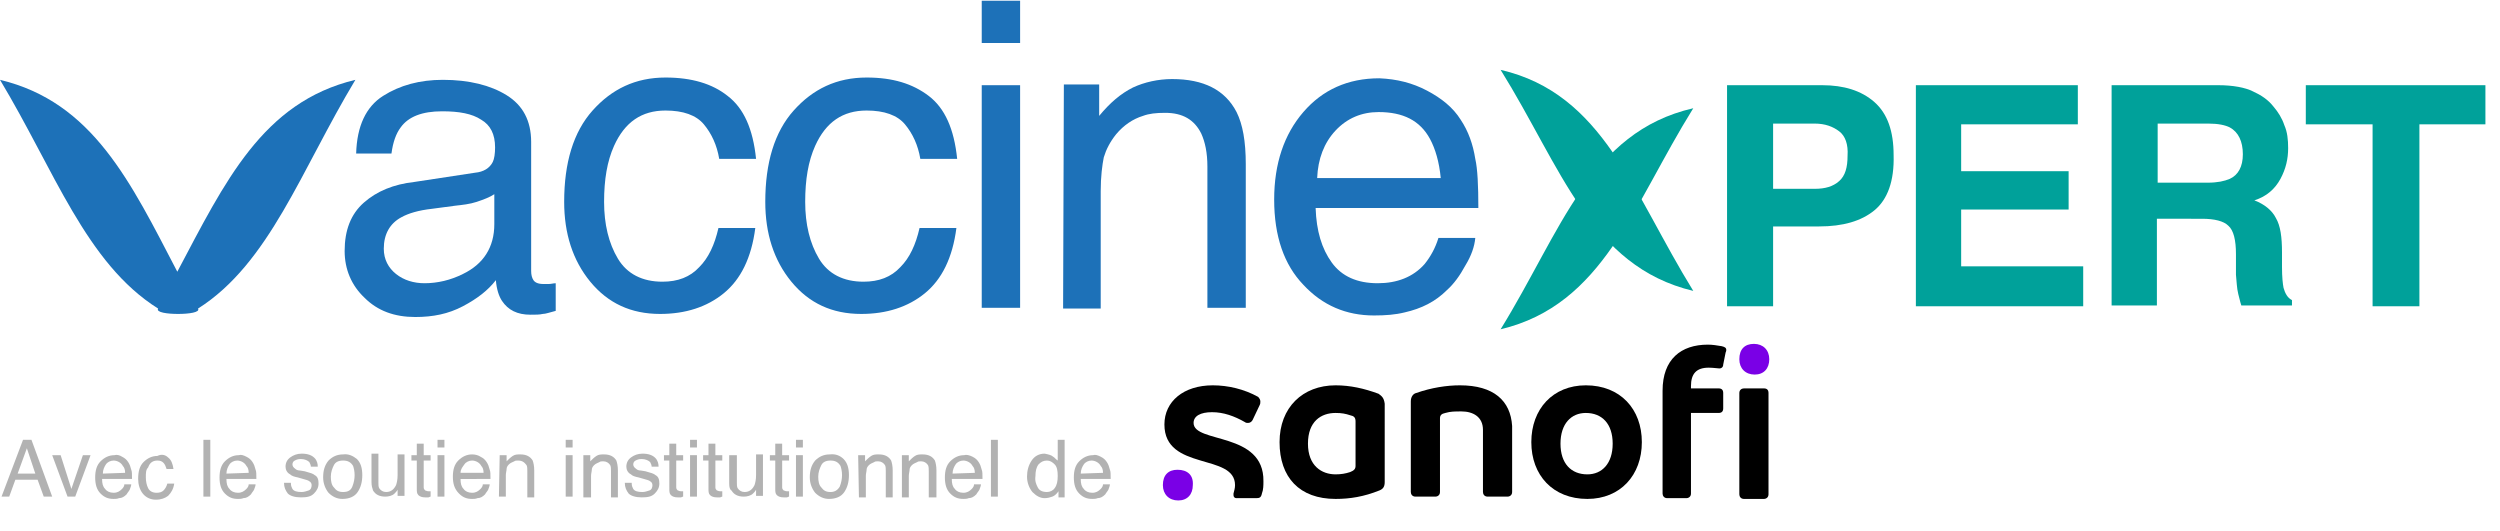 <?xml version="1.0" encoding="utf-8"?>
<!-- Generator: Adobe Illustrator 26.1.0, SVG Export Plug-In . SVG Version: 6.00 Build 0)  -->
<svg version="1.1" id="Calque_1" xmlns="http://www.w3.org/2000/svg" xmlns:xlink="http://www.w3.org/1999/xlink" x="0px" y="0px"
	 viewBox="0 0 325.7 69.2" style="enable-background:new 0 0 325.7 69.2;" xml:space="preserve">
<style type="text/css">
	.st0{fill:#1D71B8;}
	.st1{fill:#00A19A;}
	.st2{enable-background:new    ;}
	.st3{fill:#B2B2B2;}
	.st4{fill:#7A00E6;}
</style>
<g>
	<path class="st0" d="M61.9,22.5c1.1-0.1,1.9-0.6,2.3-1.4c0.2-0.4,0.3-1.1,0.3-1.9c0-1.7-0.6-2.9-1.8-3.6c-1.2-0.8-2.9-1.1-5.1-1.1
		c-2.6,0-4.4,0.7-5.4,2.1c-0.6,0.8-1,1.9-1.2,3.4h-4.6c0.1-3.6,1.3-6.1,3.5-7.5s4.8-2.1,7.8-2.1c3.4,0,6.2,0.7,8.3,2
		s3.2,3.3,3.2,6.1v16.8c0,0.5,0.1,0.9,0.3,1.2c0.2,0.3,0.6,0.5,1.3,0.5c0.2,0,0.5,0,0.7,0c0.3,0,0.6-0.1,0.9-0.1v3.6
		c-0.8,0.2-1.3,0.4-1.7,0.4C70.3,41,69.8,41,69.1,41c-1.7,0-2.9-0.6-3.7-1.8c-0.4-0.6-0.7-1.5-0.8-2.7c-1,1.3-2.4,2.4-4.3,3.4
		c-1.9,1-3.9,1.4-6.2,1.4c-2.7,0-4.9-0.8-6.6-2.5c-1.7-1.6-2.6-3.7-2.6-6.1c0-2.7,0.8-4.8,2.5-6.3s3.9-2.4,6.6-2.7L61.9,22.5z
		 M51.6,35.7c1,0.8,2.3,1.2,3.7,1.2c1.7,0,3.4-0.4,5-1.2c2.7-1.3,4.1-3.5,4.1-6.5v-3.9c-0.6,0.4-1.4,0.7-2.3,1
		c-0.9,0.3-1.9,0.4-2.8,0.5l-3,0.4c-1.8,0.2-3.1,0.6-4,1.1c-1.5,0.8-2.3,2.2-2.3,4.1C50,33.8,50.6,34.9,51.6,35.7z"/>
	<path class="st0" d="M94.8,12.5c2.1,1.6,3.3,4.3,3.7,8.2h-4.8c-0.3-1.8-1-3.3-2-4.5s-2.7-1.8-5-1.8c-3.1,0-5.3,1.5-6.7,4.6
		c-0.9,2-1.3,4.4-1.3,7.3s0.6,5.4,1.8,7.4c1.2,2,3.2,3,5.8,3c2,0,3.6-0.6,4.8-1.9c1.2-1.2,2-2.9,2.5-5.1h4.8
		c-0.5,3.9-1.9,6.7-4.1,8.5s-5,2.7-8.3,2.7c-3.8,0-6.8-1.4-9.1-4.2c-2.3-2.8-3.4-6.3-3.4-10.4c0-5.1,1.2-9.1,3.7-11.9
		s5.6-4.3,9.5-4.3C90.1,10.1,92.8,10.9,94.8,12.5z"/>
	<path class="st0" d="M121,12.5c2.1,1.6,3.3,4.3,3.7,8.2h-4.8c-0.3-1.8-1-3.3-2-4.5s-2.7-1.8-5-1.8c-3.1,0-5.3,1.5-6.7,4.6
		c-0.9,2-1.3,4.4-1.3,7.3s0.6,5.4,1.8,7.4c1.2,2,3.2,3,5.8,3c2,0,3.6-0.6,4.8-1.9c1.2-1.2,2-2.9,2.5-5.1h4.8
		c-0.5,3.9-1.9,6.7-4.1,8.5s-5,2.7-8.3,2.7c-3.8,0-6.8-1.4-9.1-4.2c-2.3-2.8-3.4-6.3-3.4-10.4c0-5.1,1.2-9.1,3.7-11.9
		s5.6-4.3,9.5-4.3C116.3,10.1,118.9,10.9,121,12.5z"/>
	<path class="st0" d="M127.9,0.1h5v5.5h-5C127.9,5.6,127.9,0.1,127.9,0.1z M127.9,11.1h5v29h-5C127.9,40.1,127.9,11.1,127.9,11.1z"
		/>
	<path class="st0" d="M138.6,11h4.6v4.1c1.4-1.7,2.8-2.9,4.4-3.7c1.5-0.7,3.3-1.1,5.1-1.1c4.1,0,6.9,1.4,8.4,4.3
		c0.8,1.6,1.2,3.8,1.2,6.8v18.7h-5V21.7c0-1.8-0.3-3.2-0.8-4.3c-0.9-1.8-2.4-2.7-4.7-2.7c-1.2,0-2.1,0.1-2.9,0.4
		c-1.3,0.4-2.5,1.2-3.5,2.4c-0.8,1-1.3,2-1.6,3c-0.2,1-0.4,2.5-0.4,4.4v15.3h-4.9L138.6,11L138.6,11z"/>
	<path class="st0" d="M185.9,11.8c1.9,1,3.4,2.2,4.4,3.8c1,1.5,1.6,3.2,1.9,5.1c0.3,1.3,0.4,3.5,0.4,6.4h-21.2
		c0.1,3,0.8,5.3,2.1,7.1s3.3,2.7,6,2.7c2.5,0,4.6-0.8,6.1-2.5c0.8-1,1.4-2.1,1.8-3.4h4.8c-0.1,1.1-0.5,2.3-1.3,3.6
		c-0.7,1.3-1.5,2.4-2.4,3.2c-1.5,1.5-3.3,2.4-5.5,2.9c-1.2,0.3-2.5,0.4-4,0.4c-3.6,0-6.7-1.3-9.2-4c-2.5-2.6-3.8-6.3-3.8-11.1
		c0-4.7,1.3-8.5,3.8-11.4s5.8-4.4,9.9-4.4C182,10.3,184,10.8,185.9,11.8z M187.7,23.2c-0.2-2.1-0.7-3.8-1.4-5.1
		c-1.3-2.4-3.5-3.5-6.7-3.5c-2.2,0-4.1,0.8-5.6,2.4s-2.3,3.7-2.4,6.2H187.7z"/>
	<g>
		<path class="st1" d="M220.6,37.9c-13.4-3.2-17.2-16.1-25.1-28.8C208.9,12.2,212.7,25.1,220.6,37.9z"/>
	</g>
	<path class="st0" d="M46.3,10.4c-12.1,2.9-17,13.3-23.2,25C17,23.7,12.1,13.3,0,10.4c7.1,11.8,11.2,23.9,20.6,29.8
		c-0.3,0.5,1.2,0.7,2.6,0.7s2.9-0.2,2.6-0.7C35.1,34.3,39.2,22.2,46.3,10.4z"/>
	<g>
		<path class="st1" d="M244.2,27.4c-1.7,1.4-4.1,2.1-7.2,2.1h-6v10.4h-6V11.1h12.4c2.8,0,5.1,0.7,6.8,2.2s2.5,3.8,2.5,6.9
			C246.8,23.6,245.9,26,244.2,27.4z M239.6,17.1c-0.8-0.6-1.8-1-3.2-1H231v8.5h5.4c1.4,0,2.4-0.3,3.2-1s1.1-1.8,1.1-3.3
			C240.8,18.8,240.4,17.7,239.6,17.1z"/>
		<path class="st1" d="M270.7,16.2h-15.2v6.1h14v5h-14v7.4h15.9v5.2h-21.8V11.1h21.1L270.7,16.2L270.7,16.2z"/>
		<path class="st1" d="M293.5,11.9c1.1,0.5,2,1.1,2.7,2c0.6,0.7,1.1,1.5,1.4,2.4c0.4,0.9,0.5,1.9,0.5,3c0,1.4-0.3,2.7-1,4
			s-1.8,2.3-3.4,2.8c1.3,0.5,2.3,1.3,2.8,2.3c0.6,1,0.8,2.5,0.8,4.5v1.9c0,1.3,0.1,2.2,0.2,2.7c0.2,0.7,0.5,1.3,1.1,1.6v0.7H292
			c-0.2-0.6-0.3-1.2-0.4-1.5c-0.2-0.8-0.2-1.6-0.3-2.5v-2.7c0-1.8-0.3-3.1-1-3.7c-0.6-0.6-1.8-0.9-3.4-0.9H281v11.3h-5.9V11.1H289
			C290.9,11.1,292.5,11.4,293.5,11.9z M281.1,16.1v7.7h6.5c1.3,0,2.2-0.2,2.9-0.5c1.1-0.5,1.7-1.6,1.7-3.2c0-1.7-0.6-2.9-1.7-3.5
			c-0.6-0.3-1.5-0.5-2.8-0.5C287.7,16.1,281.1,16.1,281.1,16.1z"/>
		<path class="st1" d="M323.8,11.1v5.1h-8.6v23.7h-6.1V16.2h-8.7v-5.1H323.8z"/>
	</g>
	<g>
		<g class="st2">
			<path class="st3" d="M3,57.3h1.1l2.7,7.4H5.7l-0.8-2.2H2l-0.8,2.2h-1L3,57.3z M4.6,61.7l-1.1-3.3l-1.2,3.3H4.6z"/>
			<path class="st3" d="M7.9,59.3l1.4,4.4l1.5-4.4h1l-2,5.4h-1l-2-5.4C6.8,59.3,7.9,59.3,7.9,59.3z"/>
			<path class="st3" d="M15.9,59.5c0.4,0.2,0.6,0.4,0.8,0.7c0.2,0.3,0.3,0.6,0.4,1c0.1,0.2,0.1,0.6,0.1,1.2h-3.9
				c0,0.6,0.1,1,0.4,1.3c0.2,0.3,0.6,0.5,1.1,0.5s0.8-0.2,1.1-0.5c0.2-0.2,0.3-0.4,0.3-0.6h0.9c0,0.2-0.1,0.4-0.2,0.7
				c-0.1,0.2-0.3,0.4-0.4,0.6c-0.3,0.3-0.6,0.5-1,0.5C15.3,65,15,65,14.8,65c-0.7,0-1.2-0.2-1.7-0.7s-0.7-1.2-0.7-2.1
				c0-0.9,0.2-1.6,0.7-2.1s1.1-0.8,1.8-0.8C15.2,59.2,15.6,59.3,15.9,59.5z M16.3,61.6c0-0.4-0.1-0.7-0.3-0.9
				c-0.2-0.4-0.7-0.7-1.2-0.7c-0.4,0-0.8,0.2-1,0.5s-0.4,0.7-0.4,1.2L16.3,61.6L16.3,61.6z"/>
			<path class="st3" d="M21.9,59.6c0.4,0.3,0.6,0.8,0.7,1.5h-0.9c-0.1-0.3-0.2-0.6-0.4-0.8S20.9,60,20.5,60c-0.6,0-1,0.3-1.2,0.9
				C19,61.2,19,61.6,19,62.2c0,0.5,0.1,1,0.3,1.4c0.2,0.4,0.6,0.6,1.1,0.6c0.4,0,0.7-0.1,0.9-0.3s0.4-0.5,0.5-0.9h0.9
				c-0.1,0.7-0.4,1.2-0.8,1.6c-0.4,0.3-0.9,0.5-1.6,0.5s-1.3-0.3-1.7-0.8c-0.4-0.5-0.6-1.2-0.6-1.9c0-1,0.2-1.7,0.7-2.2
				s1.1-0.8,1.8-0.8C21.1,59.1,21.6,59.3,21.9,59.6z"/>
			<path class="st3" d="M26.5,57.3h0.9v7.4h-0.9V57.3z"/>
			<path class="st3" d="M32.1,59.5c0.4,0.2,0.6,0.4,0.8,0.7s0.3,0.6,0.4,1c0.1,0.2,0.1,0.6,0.1,1.2h-3.9c0,0.6,0.1,1,0.4,1.3
				c0.2,0.3,0.6,0.5,1.1,0.5s0.8-0.2,1.1-0.5c0.2-0.2,0.3-0.4,0.3-0.6h0.9c0,0.2-0.1,0.4-0.2,0.7c-0.1,0.2-0.3,0.4-0.4,0.6
				c-0.3,0.3-0.6,0.5-1,0.5C31.5,65,31.2,65,31,65c-0.7,0-1.2-0.2-1.7-0.7s-0.7-1.2-0.7-2.1c0-0.9,0.2-1.6,0.7-2.1s1.1-0.8,1.8-0.8
				C31.4,59.2,31.7,59.3,32.1,59.5z M32.4,61.6c0-0.4-0.1-0.7-0.3-0.9c-0.2-0.4-0.7-0.7-1.2-0.7c-0.4,0-0.8,0.2-1,0.5
				s-0.4,0.7-0.4,1.2L32.4,61.6L32.4,61.6z"/>
			<path class="st3" d="M37.9,63c0,0.3,0.1,0.5,0.2,0.7c0.2,0.3,0.6,0.4,1.2,0.4c0.3,0,0.6-0.1,0.9-0.2c0.3-0.1,0.4-0.4,0.4-0.7
				c0-0.2-0.1-0.4-0.3-0.5c-0.1-0.1-0.4-0.2-0.8-0.3l-0.7-0.2c-0.5-0.1-0.8-0.2-1-0.4c-0.4-0.2-0.6-0.6-0.6-1c0-0.5,0.2-0.9,0.6-1.2
				s0.9-0.5,1.5-0.5c0.8,0,1.4,0.2,1.8,0.7c0.2,0.3,0.3,0.6,0.3,1h-0.9c0-0.2-0.1-0.4-0.2-0.6c-0.2-0.2-0.6-0.4-1.1-0.4
				c-0.4,0-0.6,0.1-0.8,0.2c-0.2,0.1-0.3,0.3-0.3,0.5s0.1,0.4,0.4,0.6c0.1,0.1,0.3,0.2,0.6,0.2l0.6,0.1c0.7,0.2,1.1,0.3,1.3,0.5
				c0.4,0.2,0.5,0.6,0.5,1.1s-0.2,0.9-0.6,1.3c-0.4,0.4-0.9,0.5-1.7,0.5s-1.4-0.2-1.7-0.5c-0.3-0.4-0.5-0.8-0.5-1.4h0.9
				C37.9,62.9,37.9,63,37.9,63z"/>
			<path class="st3" d="M46.5,59.8c0.5,0.5,0.7,1.2,0.7,2.1c0,0.9-0.2,1.6-0.6,2.2c-0.4,0.6-1.1,0.9-2,0.9c-0.7,0-1.3-0.3-1.8-0.8
				c-0.4-0.5-0.7-1.2-0.7-2c0-0.9,0.2-1.6,0.7-2.2c0.5-0.5,1.1-0.8,1.9-0.8C45.4,59.1,46,59.4,46.5,59.8z M45.9,63.4
				c0.2-0.5,0.3-1,0.3-1.5S46.1,61,46,60.7c-0.3-0.5-0.7-0.7-1.3-0.7s-1,0.2-1.2,0.6c-0.2,0.4-0.4,0.9-0.4,1.5s0.1,1.1,0.4,1.4
				c0.3,0.4,0.6,0.6,1.2,0.6C45.3,64.1,45.7,63.9,45.9,63.4z"/>
			<path class="st3" d="M49.3,59.3v3.6c0,0.3,0,0.5,0.1,0.7c0.2,0.3,0.5,0.5,0.9,0.5c0.6,0,1-0.3,1.3-0.9c0.1-0.3,0.2-0.7,0.2-1.3
				v-2.7h0.9v5.4h-0.9v-0.8c-0.1,0.2-0.3,0.4-0.4,0.5c-0.3,0.3-0.8,0.4-1.2,0.4c-0.8,0-1.3-0.3-1.6-0.8c-0.1-0.3-0.2-0.6-0.2-1.1
				v-3.7h0.9V59.3z"/>
			<path class="st3" d="M54.3,57.8h0.9v1.5h0.9V60h-0.9v3.5c0,0.2,0.1,0.3,0.2,0.4c0.1,0,0.2,0.1,0.4,0.1h0.1c0.1,0,0.1,0,0.2,0v0.7
				c-0.1,0-0.2,0.1-0.3,0.1s-0.2,0-0.4,0c-0.4,0-0.7-0.1-0.9-0.3c-0.2-0.2-0.2-0.5-0.2-0.8V60h-0.7v-0.7h0.7V57.8z"/>
			<path class="st3" d="M57,57.3h0.9v1H57V57.3z M57,59.3h0.9v5.4H57V59.3z"/>
			<path class="st3" d="M62.6,59.5c0.4,0.2,0.6,0.4,0.8,0.7s0.3,0.6,0.4,1c0.1,0.2,0.1,0.6,0.1,1.2H60c0,0.6,0.1,1,0.4,1.3
				c0.2,0.3,0.6,0.5,1.1,0.5s0.8-0.2,1.1-0.5c0.2-0.2,0.3-0.4,0.3-0.6h0.9c0,0.2-0.1,0.4-0.2,0.7c-0.1,0.2-0.3,0.4-0.4,0.6
				c-0.3,0.3-0.6,0.5-1,0.5C62,65,61.7,65,61.5,65c-0.7,0-1.2-0.2-1.7-0.7C59.2,63.7,59,63,59,62.1s0.2-1.6,0.7-2.1s1.1-0.8,1.8-0.8
				C61.9,59.2,62.3,59.3,62.6,59.5z M63,61.6c0-0.4-0.1-0.7-0.3-0.9C62.5,60.3,62,60,61.5,60c-0.4,0-0.8,0.2-1,0.5S60,61.1,60,61.6
				H63z"/>
			<path class="st3" d="M65.1,59.3H66v0.8c0.3-0.3,0.5-0.5,0.8-0.7s0.6-0.2,1-0.2c0.8,0,1.3,0.3,1.6,0.8c0.1,0.3,0.2,0.7,0.2,1.3
				v3.5h-0.9v-3.4c0-0.3,0-0.6-0.1-0.8C68.3,60.2,68,60,67.5,60c-0.2,0-0.4,0-0.5,0.1c-0.2,0.1-0.5,0.2-0.7,0.4S66,60.9,66,61.1
				c0,0.2-0.1,0.5-0.1,0.8v2.8H65L65.1,59.3L65.1,59.3z"/>
			<path class="st3" d="M73.7,57.3h0.9v1h-0.9V57.3z M73.7,59.3h0.9v5.4h-0.9V59.3z"/>
			<path class="st3" d="M76,59.3h0.9v0.8c0.3-0.3,0.5-0.5,0.8-0.7s0.6-0.2,1-0.2c0.8,0,1.3,0.3,1.6,0.8c0.1,0.3,0.2,0.7,0.2,1.3v3.5
				h-0.9v-3.4c0-0.3,0-0.6-0.1-0.8c-0.2-0.3-0.5-0.5-0.9-0.5c-0.2,0-0.4,0-0.5,0.1c-0.2,0.1-0.5,0.2-0.7,0.4s-0.3,0.4-0.3,0.6
				c0,0.2-0.1,0.5-0.1,0.8v2.8h-1V59.3z"/>
			<path class="st3" d="M82.3,63c0,0.3,0.1,0.5,0.2,0.7c0.2,0.3,0.6,0.4,1.2,0.4c0.3,0,0.6-0.1,0.9-0.2c0.3-0.1,0.4-0.4,0.4-0.7
				c0-0.2-0.1-0.4-0.3-0.5c-0.1-0.1-0.4-0.2-0.8-0.3l-0.7-0.2c-0.5-0.1-0.8-0.2-1-0.4c-0.4-0.2-0.6-0.6-0.6-1c0-0.5,0.2-0.9,0.6-1.2
				s0.9-0.5,1.5-0.5c0.8,0,1.4,0.2,1.8,0.7c0.2,0.3,0.3,0.6,0.3,1h-0.9c0-0.2-0.1-0.4-0.2-0.6c-0.2-0.2-0.6-0.4-1.1-0.4
				c-0.4,0-0.6,0.1-0.8,0.2c-0.2,0.1-0.3,0.3-0.3,0.5s0.1,0.4,0.4,0.6c0.1,0.1,0.3,0.2,0.6,0.2l0.6,0.1c0.7,0.2,1.1,0.3,1.3,0.5
				c0.4,0.2,0.5,0.6,0.5,1.1s-0.2,0.9-0.6,1.3s-0.9,0.5-1.7,0.5c-0.8,0-1.4-0.2-1.7-0.5c-0.3-0.4-0.5-0.8-0.5-1.4h0.9
				C82.3,62.9,82.3,63,82.3,63z"/>
			<path class="st3" d="M87.2,57.8h0.9v1.5H89V60h-0.9v3.5c0,0.2,0.1,0.3,0.2,0.4c0.1,0,0.2,0.1,0.4,0.1h0.1c0.1,0,0.1,0,0.2,0v0.7
				c-0.1,0-0.2,0.1-0.3,0.1c-0.1,0-0.2,0-0.4,0c-0.4,0-0.7-0.1-0.9-0.3c-0.2-0.2-0.2-0.5-0.2-0.8V60h-0.7v-0.7h0.7
				C87.2,59.3,87.2,57.8,87.2,57.8z"/>
			<path class="st3" d="M89.9,57.3h0.9v1h-0.9V57.3z M89.9,59.3h0.9v5.4h-0.9V59.3z"/>
			<path class="st3" d="M92.3,57.8h0.9v1.5h0.9V60h-0.9v3.5c0,0.2,0.1,0.3,0.2,0.4c0.1,0,0.2,0.1,0.4,0.1h0.1c0.1,0,0.1,0,0.2,0v0.7
				c-0.1,0-0.2,0.1-0.3,0.1c-0.1,0-0.2,0-0.4,0c-0.4,0-0.7-0.1-0.9-0.3c-0.2-0.2-0.2-0.5-0.2-0.8V60h-0.7v-0.7h0.7
				C92.3,59.3,92.3,57.8,92.3,57.8z"/>
			<path class="st3" d="M96,59.3v3.6c0,0.3,0,0.5,0.1,0.7c0.2,0.3,0.5,0.5,0.9,0.5c0.6,0,1-0.3,1.3-0.9c0.1-0.3,0.2-0.7,0.2-1.3
				v-2.7h0.9v5.4h-0.9v-0.8c-0.1,0.2-0.3,0.4-0.4,0.5c-0.3,0.3-0.8,0.4-1.2,0.4c-0.8,0-1.3-0.3-1.6-0.8C95.1,63.8,95,63.5,95,63
				v-3.7H96z"/>
			<path class="st3" d="M101,57.8h0.9v1.5h0.9V60h-0.9v3.5c0,0.2,0.1,0.3,0.2,0.4c0.1,0,0.2,0.1,0.4,0.1h0.1c0.1,0,0.1,0,0.2,0v0.7
				c-0.1,0-0.2,0.1-0.3,0.1c-0.1,0-0.2,0-0.4,0c-0.4,0-0.7-0.1-0.9-0.3c-0.2-0.2-0.2-0.5-0.2-0.8V60h-0.7v-0.7h0.7
				C101,59.3,101,57.8,101,57.8z"/>
			<path class="st3" d="M103.7,57.3h0.9v1h-0.9V57.3z M103.7,59.3h0.9v5.4h-0.9V59.3z"/>
			<path class="st3" d="M109.9,59.8c0.5,0.5,0.7,1.2,0.7,2.1c0,0.9-0.2,1.6-0.6,2.2c-0.4,0.6-1.1,0.9-2,0.9c-0.7,0-1.3-0.3-1.8-0.8
				c-0.4-0.5-0.7-1.2-0.7-2c0-0.9,0.2-1.6,0.7-2.2c0.5-0.5,1.1-0.8,1.9-0.8C108.9,59.1,109.5,59.4,109.9,59.8z M109.4,63.4
				c0.2-0.5,0.3-1,0.3-1.5s-0.1-0.9-0.2-1.2c-0.3-0.5-0.7-0.7-1.3-0.7c-0.6,0-1,0.2-1.2,0.6c-0.2,0.4-0.4,0.9-0.4,1.5
				s0.1,1.1,0.4,1.4c0.3,0.4,0.6,0.6,1.2,0.6C108.7,64.1,109.1,63.9,109.4,63.4z"/>
			<path class="st3" d="M111.8,59.3h0.9v0.8c0.3-0.3,0.5-0.5,0.8-0.7s0.6-0.2,1-0.2c0.8,0,1.3,0.3,1.6,0.8c0.1,0.3,0.2,0.7,0.2,1.3
				v3.5h-0.9v-3.4c0-0.3,0-0.6-0.1-0.8c-0.2-0.3-0.5-0.5-0.9-0.5c-0.2,0-0.4,0-0.5,0.1c-0.2,0.1-0.5,0.2-0.7,0.4s-0.3,0.4-0.3,0.6
				c0,0.2-0.1,0.5-0.1,0.8v2.8h-0.9L111.8,59.3L111.8,59.3z"/>
			<path class="st3" d="M117.5,59.3h0.9v0.8c0.3-0.3,0.5-0.5,0.8-0.7s0.6-0.2,1-0.2c0.8,0,1.3,0.3,1.6,0.8c0.1,0.3,0.2,0.7,0.2,1.3
				v3.5h-1v-3.4c0-0.3,0-0.6-0.1-0.8c-0.2-0.3-0.5-0.5-0.9-0.5c-0.2,0-0.4,0-0.5,0.1c-0.2,0.1-0.5,0.2-0.7,0.4s-0.3,0.4-0.3,0.6
				c0,0.2-0.1,0.5-0.1,0.8v2.8h-0.9V59.3z"/>
			<path class="st3" d="M126.7,59.5c0.4,0.2,0.6,0.4,0.8,0.7c0.2,0.3,0.3,0.6,0.4,1c0.1,0.2,0.1,0.6,0.1,1.2h-4c0,0.6,0.1,1,0.4,1.3
				c0.2,0.3,0.6,0.5,1.1,0.5s0.8-0.2,1.1-0.5c0.2-0.2,0.3-0.4,0.3-0.6h0.9c0,0.2-0.1,0.4-0.2,0.7c-0.1,0.2-0.3,0.4-0.4,0.6
				c-0.3,0.3-0.6,0.5-1,0.5c-0.2,0.1-0.5,0.1-0.7,0.1c-0.7,0-1.2-0.2-1.7-0.7s-0.7-1.2-0.7-2.1c0-0.9,0.2-1.6,0.7-2.1
				s1.1-0.8,1.8-0.8C125.9,59.2,126.3,59.3,126.7,59.5z M127,61.6c0-0.4-0.1-0.7-0.3-0.9c-0.2-0.4-0.7-0.7-1.2-0.7
				c-0.4,0-0.8,0.2-1,0.5s-0.4,0.7-0.4,1.2L127,61.6L127,61.6z"/>
			<path class="st3" d="M129.1,57.3h0.9v7.4h-0.9V57.3z"/>
			<path class="st3" d="M137.2,59.5c0.2,0.1,0.3,0.3,0.6,0.5v-2.7h0.9v7.5h-0.8V64c-0.2,0.3-0.5,0.6-0.8,0.7s-0.6,0.2-1,0.2
				c-0.6,0-1.1-0.3-1.6-0.8c-0.4-0.5-0.7-1.2-0.7-2s0.2-1.5,0.6-2.1c0.4-0.6,1-0.9,1.7-0.9C136.6,59.2,137,59.3,137.2,59.5z
				 M135.2,63.5c0.2,0.4,0.6,0.6,1.2,0.6c0.4,0,0.8-0.2,1-0.5c0.3-0.4,0.4-0.9,0.4-1.6c0-0.7-0.1-1.2-0.4-1.5
				c-0.3-0.3-0.6-0.5-1-0.5c-0.5,0-0.8,0.2-1.1,0.5c-0.3,0.4-0.4,0.9-0.4,1.5C134.8,62.7,135,63.1,135.2,63.5z"/>
			<path class="st3" d="M143.4,59.5c0.4,0.2,0.6,0.4,0.8,0.7s0.3,0.6,0.4,1c0.1,0.2,0.1,0.6,0.1,1.2h-3.9c0,0.6,0.1,1,0.4,1.3
				c0.2,0.3,0.6,0.5,1.1,0.5s0.8-0.2,1.1-0.5c0.2-0.2,0.3-0.4,0.3-0.6h0.9c0,0.2-0.1,0.4-0.2,0.7c-0.1,0.2-0.3,0.4-0.4,0.6
				c-0.3,0.3-0.6,0.5-1,0.5c-0.2,0.1-0.5,0.1-0.7,0.1c-0.7,0-1.2-0.2-1.7-0.7s-0.7-1.2-0.7-2.1c0-0.9,0.2-1.6,0.7-2.1
				s1.1-0.8,1.8-0.8C142.7,59.2,143,59.3,143.4,59.5z M143.7,61.6c0-0.4-0.1-0.7-0.3-0.9c-0.2-0.4-0.7-0.7-1.2-0.7
				c-0.4,0-0.8,0.2-1,0.5s-0.4,0.7-0.4,1.2L143.7,61.6L143.7,61.6z"/>
		</g>
	</g>
</g>
<g>
	<g>
		<path class="st1" d="M220.6,14.1c-7.9,12.7-11.7,25.6-25.1,28.8C203.4,30.1,207.1,17.2,220.6,14.1z"/>
	</g>
</g>
<g>
	<g id="Sanofi_RGB_00000140006341373217563330000000222606846779718032_">
		<g>
			<g>
				<path d="M179.6,51.3c-1.9-0.7-3.7-1.1-5.6-1.1c-4.3,0-7.3,2.9-7.3,7.4c0,4.6,2.6,7.4,7.3,7.4c1.9,0,3.7-0.3,5.7-1.1
					c0.5-0.2,0.7-0.5,0.7-1.1V52.6C180.3,51.8,180,51.6,179.6,51.3z M176.6,60.7c0,0.4-0.2,0.6-0.7,0.8c-0.6,0.2-1.2,0.3-1.9,0.3
					c-1.8,0-3.6-1.1-3.6-4s1.7-4,3.6-4c0.8,0,1.3,0.1,1.9,0.3c0.5,0.1,0.7,0.3,0.7,0.8V60.7z"/>
				<path d="M155.5,55.1c0-0.9,0.9-1.4,2.4-1.4s2.9,0.5,4.3,1.3c0.1,0.1,0.3,0.1,0.4,0.1c0.3,0,0.5-0.2,0.6-0.4l0.9-1.9
					c0.1-0.2,0.1-0.3,0.1-0.5c0-0.2-0.1-0.4-0.3-0.6c-1.8-1-3.9-1.5-5.9-1.5c-3.8,0-6.3,2.1-6.3,5.1c0,6.1,9.2,3.7,9.2,7.9
					c0,0.4-0.1,0.7-0.2,1.1c0,0.1,0,0.1,0,0.2c0,0.2,0.1,0.4,0.4,0.4h2.6c0.4,0,0.6-0.1,0.7-0.6c0.2-0.5,0.2-1.1,0.2-1.6
					C164.7,56.2,155.5,57.8,155.5,55.1z"/>
				<path d="M190.2,50.2c-1.7,0-3.7,0.3-5.7,1c-0.4,0.1-0.7,0.5-0.7,1.1v11.8c0,0.3,0.2,0.6,0.6,0.6h2.6c0.3,0,0.6-0.2,0.6-0.6v-9.6
					c0-0.4,0.2-0.6,0.7-0.7c0.7-0.2,1.2-0.2,2.1-0.2c1.5,0,2.8,0.7,2.8,2.4v8.1c0,0.3,0.2,0.6,0.6,0.6h2.6c0.3,0,0.6-0.2,0.6-0.6
					v-8.6C196.8,52.2,194.6,50.2,190.2,50.2z"/>
				<path d="M206.6,50.2c-4.3,0-7.1,3.1-7.1,7.4s2.8,7.4,7.3,7.4c4.3,0,7.1-3.1,7.1-7.4S211.1,50.2,206.6,50.2z M206.8,61.8
					c-2.1,0-3.5-1.4-3.5-4s1.4-4,3.3-4c2.1,0,3.5,1.4,3.5,4S208.7,61.8,206.8,61.8z"/>
				<path d="M229.8,50.6h-2.6c-0.3,0-0.6,0.2-0.6,0.6v13.2c0,0.3,0.2,0.6,0.6,0.6h2.6c0.3,0,0.6-0.2,0.6-0.6V51.2
					C230.4,50.8,230.2,50.6,229.8,50.6z"/>
				<path d="M224.3,45.1c-0.6-0.1-1.2-0.2-1.8-0.2c-3.5,0-5.9,1.9-5.9,6v13.4c0,0.3,0.2,0.6,0.6,0.6h2.5c0.3,0,0.6-0.2,0.6-0.6V53.8
					h3.6c0.4,0,0.6-0.2,0.6-0.6v-2c0-0.4-0.2-0.6-0.6-0.6h-3.6v-0.3c0-1.6,0.7-2.4,2.3-2.4c0.6,0,1.2,0.1,1.4,0.1
					c0.3,0,0.5-0.2,0.5-0.5l0.3-1.5c0-0.1,0.1-0.2,0.1-0.4C224.9,45.3,224.7,45.2,224.3,45.1z"/>
				<path class="st4" d="M153.4,61.2c-1.2,0-1.9,0.7-1.9,2c0,1.2,0.8,2,2,2s1.9-0.8,1.9-2C155.5,61.9,154.7,61.2,153.4,61.2z"/>
				<path class="st4" d="M228.5,44.8c-1.2,0-1.9,0.7-1.9,2c0,1.2,0.8,2,2,2s1.9-0.8,1.9-2C230.5,45.6,229.7,44.8,228.5,44.8z"/>
			</g>
		</g>
	</g>
</g>
</svg>
